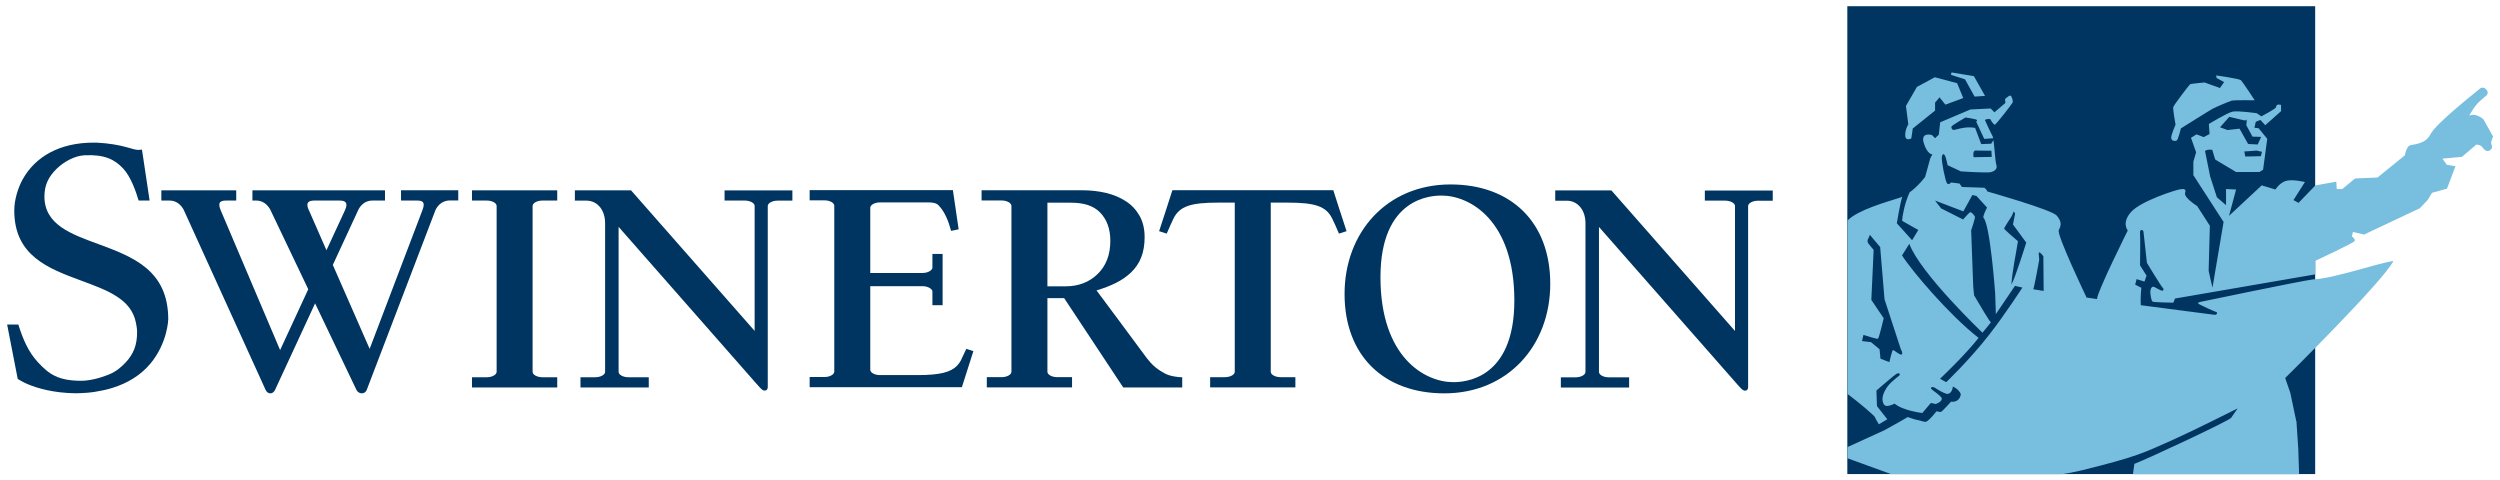 <?xml version="1.0" encoding="UTF-8"?><svg id="a" xmlns="http://www.w3.org/2000/svg" viewBox="0 0 325.85 62.6"><defs><style>.b{fill:#003561;}.c{fill:#78bedf;}</style></defs><path class="b" d="M189.06,24.04c-8.28,0-13.81,6.23-13.81,14.28s5.13,12.95,13,12.95c8.28,0,13.81-6.23,13.81-14.28s-5.13-12.95-13-12.95ZM189.42,49.81c-3.71,0-9.49-3.24-9.49-13.68s6.71-10.64,7.96-10.64c3.71,0,9.49,3.24,9.49,13.68s-6.7,10.64-7.96,10.64Z"/><path class="b" d="M61.52,26.14h1.92c.71,0,1.29.33,1.29.7v21.63c0,.37-.58.7-1.29.7h-1.92v1.33h11.11v-1.33h-1.92c-.71,0-1.29-.33-1.29-.7v-21.63c0-.37.58-.7,1.29-.7h1.92v-1.33h-11.11v1.33Z"/><path class="b" d="M151.89,48.71c-.42-.22-.85-.48-1.28-.83-.43-.34-.91-.88-1.44-1.61-1.22-1.64-4.98-6.74-6.25-8.42.92-.27,1.76-.59,2.52-.97.76-.38,1.41-.83,1.96-1.35.59-.56,1.04-1.21,1.34-1.97.3-.76.45-1.64.45-2.63,0-1.1-.22-2.04-.67-2.82-.45-.78-1.04-1.41-1.79-1.89-.77-.5-1.64-.85-2.59-1.08-.95-.22-1.97-.34-3.06-.34h-13.14v1.33h2.6c.71,0,1.29.33,1.29.7v21.63c0,.37-.58.7-1.29.7h-1.92v1.33h11.11v-1.33h-1.92c-.71,0-1.29-.33-1.29-.7v-9.6h2.18l7.7,11.64h7.69v-1.33c-.31-.01-.55-.01-1.02-.1-.47-.08-.86-.2-1.18-.36ZM136.52,37.31v-10.89h3.07c1.63,0,2.89.36,3.79,1.27.89.91,1.34,2.15,1.34,3.7,0,1.83-.56,3.27-1.67,4.34-1.11,1.07-2.5,1.59-4.17,1.59h-2.37Z"/><path class="b" d="M222.21,24.81v1.34h.72s1.92,0,1.92,0c.71,0,1.29.33,1.29.7v16.29l-16.11-18.32h-7.32v1.34h1.51c1.41,0,2.43,1.21,2.43,2.93v19.39c0,.37-.58.7-1.29.7h-1.92v1.33h8.9v-1.33h-2.64c-.71,0-1.29-.33-1.29-.7v-18.9l17.83,20.29c.65.73.89,1.05,1.21,1.05.27,0,.39-.19.4-.45v-23.61c0-.37.58-.7,1.29-.7h1.92v-1.33h-8.84Z"/><path class="b" d="M94.43,26.14h2.64c.71,0,1.29.33,1.29.7v16.29l-16.11-18.32h-7.32v1.34h1.51c1.41,0,2.43,1.21,2.43,2.93v19.39c0,.37-.58.7-1.29.7h-1.92v1.33h8.9v-1.33h-2.64c-.71,0-1.29-.33-1.29-.7v-18.9l17.83,20.29c.65.73.89,1.05,1.21,1.05.27,0,.39-.19.4-.45v-23.61c0-.37.58-.7,1.29-.7h1.92v-1.33h-8.84v1.34Z"/><path class="b" d="M125.31,46.85c-.61,1.22-1.65,1.77-3.72,1.96-.61.06-1.29.08-2.1.08h-4.79c-.7,0-1.26-.32-1.27-.69v-10.9h6.81c.42,0,.77.12,1,.28.17.12.29.26.29.41v1.79h1.33v-6.68h-1.33v1.79c0,.15-.12.29-.29.41-.24.17-.59.28-1,.28h-6.81v-8.51c.01-.37.58-.69,1.29-.69h6.21c.57,0,1.07.05,1.39.37.82.83,1.31,2.11,1.58,3.12.02.09.06.22.06.22l.99-.2-.75-5.11h0s0,0,0,0h-18.67v1.33h1.92c.71,0,1.29.33,1.29.7v21.63c0,.37-.58.7-1.29.7h-1.92v1.33h19.84l1.5-4.7-.92-.3s-.56,1.19-.64,1.35Z"/><path class="b" d="M173.76,24.79h-.39s0,0,0,0h-20.56s-1.52,4.74-1.73,5.34l.99.32c.26-.62.71-1.61.89-1.98.79-1.58,2.23-2.06,5.77-2.06h2.21v22.05c0,.37-.58.7-1.29.7h-1.92v1.33h11.11v-1.33h-1.92c-.71,0-1.29-.33-1.29-.7v-22.05h2.23c3.54,0,4.98.47,5.77,2.06.19.37.64,1.36.89,1.98l.99-.32c-.21-.6-1.73-5.34-1.73-5.34Z"/><path class="b" d="M52.27,26.14h2.08c.71,0,1.13.17.71,1.25l-6.88,18.08-4.8-10.94,3.31-7.15c.18-.38.71-1.24,1.84-1.24h1.65v-1.33h-17.28s0,1.33,0,1.33h.5c.4,0,.71.11.97.26.49.29.78.75.89.99l4.92,10.31-3.67,7.93-7.75-18.24c-.44-1.07.01-1.25.73-1.25h1.3v-1.33h-9.76v1.33h1.07c.4,0,.71.11.97.26.49.29.77.72.89.98l10.66,23.44c.27.59.95.61,1.23,0l5.22-11.28,5.39,11.28c.28.58,1.11.61,1.34,0l8.96-23.44h0c.18-.38.71-1.24,1.85-1.25h1.12v-1.33h-7.46v1.33ZM40.24,27.37c-.45-1.01.01-1.22.71-1.23h3.3c.7,0,1.19.21.72,1.25l-2.42,5.23-2.3-5.25Z"/><path class="b" d="M12.78,31.8c-3.52-1.3-6.99-2.51-6.99-6.2,0-1.54.59-2.61,1.57-3.58.96-.94,2.37-1.72,3.65-1.78,2.63-.13,3.94.55,5.04,1.72,1,1.07,1.67,3,2.02,4.18h1.43l-.83-5.54-.17-1.11-.13.02c-.07.01-.18.03-.27.03-.39,0-.83-.12-1.4-.3-1.2-.36-2.67-.57-3.95-.64-.14,0-.45-.01-.57-.01-4.35,0-7.59,1.79-9.26,4.85-.55,1.01-1.06,2.57-1.06,4,0,5.91,4.45,7.56,8.76,9.15,3.34,1.24,6.5,2.36,7.1,5.49.08.39.15.84.15,1.2,0,1.64-.43,2.83-1.49,3.96-.56.6-1.25,1.18-2.09,1.53-1.57.66-2.91.86-3.71.86-3.02,0-4.21-.88-5.63-2.41-1.2-1.29-1.93-2.9-2.56-4.92H.93l1.38,7.09s.72.45,1.29.68c1.27.53,3.38,1.16,6.28,1.19.37,0,.98-.03,1.52-.07.36-.03.72-.08.98-.12.76-.12,1.49-.27,2.23-.5,2.07-.63,3.75-1.7,4.98-3.16,2.24-2.67,2.34-5.75,2.34-5.78,0-6.44-4.64-8.16-9.14-9.83Z"/><rect class="b" x="240.78" y=".81" width="60.98" height="60.98"/><path class="c" d="M299.29,54.87l-.77-3.66-.67-1.94s12.97-12.8,14.1-15.26c-2.27.36-7.75,2.28-10.38,2.4h0s-.06,0-.11.01c-1.52.18-14.4,2.88-14.67,2.93-.27.04-.36.18-.22.27.13.09,2.06.99,2.28,1.04.22.05.13.41-.22.37-.36-.04-9.6-1.25-9.6-1.25-.07-.87.07-2.27.07-2.27l-.8-.41.18-.72,1.03.32.27-.77-.85-1.35s.06-3.56,0-4.24c-.04-.49.4-.45.45-.13.04.32.45,4.06.45,4.06,0,0,1.83,3.02,2.06,3.24.22.23.05.45-.18.36-.22-.09-.53-.25-.89-.45-.4-.22-.58.32-.54.77.04.45.13,1.04.31,1.13.18.09,2.68.13,2.68.13l.22-.54,18.28-3.15v-1.76s4.94-2.3,5.12-2.57c.18-.27-.35-.61-.35-.61l.14-.59,1.45.34,7.26-3.42,1.03-1.08.57-.94,1.95-.54,1.1-2.93-1.12-.18-.58-.8,2.55-.24,1.88-1.6s.49.02.69.25c.16.18.71,1.06,1.3.27.14-.19-.09-.77-.09-.77l.27-.81-1.25-2.23s-.57-.52-1.23-.58c-.66-.06-.84.48-.24-.54.6-1.02,1.31-1.5,1.85-1.98.54-.48-.31-1.37-.85-.89-.54.48-5.69,4.48-6.44,5.95-.71,1.4-2.42,1.26-2.77,1.49-.36.23-.58,1.26-.58,1.26l-3.55,2.88-2.92.12-1.67,1.38h-.72l-.06-.96-2.73.49-2.19,2.27-.66-.36,1.49-2.35s-1.7-.43-2.54-.13c-.83.3-1.3,1.1-1.3,1.1l-1.79-.54-4.26,3.97.92-3.43-1.31-.06v2.1l-1.19-1.02-.88-2.72-.67-3.33s.36-.26.95-.13c.16.63.39,1.26.39,1.26l2.71,1.62h3.04l.48-.3.54-4.03-1.13-1.38-.54-.06.18-.78.6-.24.63.69,2.06-1.83v-.81s-.63-.24-.66.3c-.01.19-1.91,1.19-1.91,1.19l-.58-.41s-2.49-.36-3.17-.21c-.69.15-3.09,1.61-3.09,1.61l.09,1.31-.76.4-.94-.36-.72.45.67,1.89-.36,1.22v1.76l3.94,6.1-1.45,8.57-.5-2.2.16-5.88-1.66-2.57s-1.75-1.1-1.57-1.69c.18-.59-.18-.54-.63-.49-.45.04-5.09,1.5-6.39,2.94-1.3,1.44-.45,2.43-.45,2.43,0,0-4.01,8.03-4.01,8.94l-1.36-.2s-3.93-8.21-3.62-8.79c.36-.68.36-1.13-.27-1.89-.63-.77-9.06-3.15-9.06-3.15.04-.13-.36-.48-.36-.48l-2.94-.1-.31-.45-1.1-.14s-.31.41-.54.09c-.22-.32-.75-2.92-.66-3.42.09-.5.28-.41.42-.14.13.27.33,1.22.33,1.22l1.74.81s3.49.23,3.94.09c.45-.14.85-.41.67-.95-.15-.44-.23-2.3-.38-3.22l-.29.47-1.3.05s-.67-1.78-.8-2.12c-1.45-.25-2.68.36-2.86.27-.18-.09-.27-.27-.22-.43.05-.16,1.83-1.19,1.83-1.19,0,0,1.39.2,1.48.32.09.11-.09.22-.09.22l1.05,2.25,1.17-.08c-.02-.11-.05-.19-.07-.24-.22-.41-.89-1.85-.98-2.07-.09-.23.65-.2.65-.2,0,0,.42.74.6.74s2.24-2.7,2.33-2.88c.09-.18-.09-.81-.27-.9-.18-.09-.72.45-.72.45l.05.5-1.43,1.22-.49-.5-2.64.13-3.94,1.67-.18,1.62-.49.45-.4-.41s-1.52-.45-1.07,1.04c.45,1.49,1.12,1.49,1.12,1.49l-.27.5-.67,2.43s-.85,1.16-2.02,2.01c-.69,1.46-.98,3.28-.98,3.71.67.4,2.11,1.19,2.11,1.19l-.81,1.34-1.99-2.21s.43-2.65.71-3.46c-.2.1-.21.09-.42.16-1.52.49-5.39,1.56-6.71,2.94v22.61c1.53,1.14,3.51,2.84,3.57,3.02.09.27.49.9.49.9l.02.03,1.1-.65-1.35-1.72-.07-2.03s2.5-2.19,2.73-2.23c.22-.05.33.02.32.16-.01.14-.36.3-1.1.99-.75.69-1.16,1.62-1.16,2.16s.21.9.51.93c.3.03.69-.12,1.07-.3,1.1.93,3.61,1.22,3.61,1.22,0,0,1.01-1.17,1.07-1.26.06-.09.67.09.67.09,0,0,.86-.26.8-.77-.21-.36-1.1-.96-1.21-1.05-.49-.39.04-.48.31-.3.25.17.98.63,1.53.8.75.05.81-.96.81-.96,0,0,.74.29,1.04.98-.09.84-.78,1.08-1.27.99,0,0-1.18,1.31-1.3,1.33-.11.02-.25.02-.6-.07-.21.21-.74,1.01-1.36,1.37-.49,0-.67-.16-.94-.2-.54-.09-1.01-.27-1.46-.42-.45.3-3.06,1.73-3.06,1.73l-4.78,2.18v1.46l5.72,2.08h22.2c.82-.12,1.66-.28,2.57-.5,7.29-1.79,8.09-2.28,12.02-4.03,2.56-1.14,8.34-4.05,8.34-4.05,0,0-.76,1.1-.85,1.23-.2.35-10.73,5.28-12.61,6l-.19,1.35h21.66l-.11-3.35-.24-3.58ZM294.69,20.36l-2.04.04-.13-.66s1.34-.08,1.66-.12c.01,0-.01-.01.03-.01.07,0,.04,0-.03.01-.07.03.64.16.64.16l-.13.57ZM290.57,15.23l1.91.45s.18.09.3-.09c.12.06,0,.72,0,.72l.81,1.5,1.13.03-.45.99-1.25-.06-1.12-2-1.57.18-.97-.36,1.21-1.37ZM257.46,19.62c.39.02,2.1.02,2.1.02l.04.81-2.36.04s-.17-.79.22-.88ZM247.84,46.2c-.22.14-.99-.64-1.12-.56-.13.08-.46,1.56-.46,1.56l-1.16-.45-.12-1.23-1.12-.93-1.16-.13.18-.81s1.76.59,1.9.49c.14-.09.74-2.66.74-2.66l-1.61-2.39.3-6.52s-.37-.42-.67-.81c-.29-.38.04-.81-.03-.64.05-.12.21-.51.21-.51l1.34,1.59.57,6.82,2.12,6.49s.33.56.11.69ZM259.26,43.64c-2.56,3.29-5.59,6.17-5.59,6.17l-.81-.44s3.13-2.93,5.03-5.33c-3.75-2.9-8.76-8.8-9.98-10.75,0,0,.52-.81.95-1.51,1.43,3.85,9.53,11.58,9.53,11.58,0,0,.63-.72,1.1-1.34-.26-.26-1.24-1.91-2.19-3.53-.02-.42-.1-.82-.11-1.16-.01-.32-.27-7.3-.27-7.3,0,0,.56-1.64.49-1.79-.07-.15-.48-.69-.66-.56-.18.13-.88.93-.88.93l-2.87-1.45-.79-1.02,3.69,1.41,1.18-2.13.53.12,1.38,1.51-.17.35s-.32.65-.32.95c.9.81,1.55,9.89,1.55,9.89l.09,2.7,2.49-3.68.97.22s-2.23,3.46-4.34,6.16ZM262.16,37.1c.16-2,.57-3.82.86-5.66-.47-.38-1.79-1.55-1.8-1.65,0-.12.98-1.61.98-1.61l.27-.63.18.28-.28,1.43,1.73,2.36s-1.44,4.65-1.94,5.48ZM265.01,37.71c.09-.09.7-3.31.76-3.72.07-.41-.13-.98,0-1.08.13-.11.56.49.56.49l.04,4.52-1.37-.22Z"/><path class="c" d="M288.86,9.84l.04.32.99.54-.54.77-2.01-.72s-1.77.16-1.86.22c-.2.15-2.12,2.7-2.21,2.97-.09.27.29,2.3.29,2.3,0,0-.65,1.49-.56,1.8.09.31.4.4.72.27.17-.07.54-1.58.54-1.58,0,0,3.78-2.37,4.16-2.57.38-.2,2.12-.95,2.46-1.04.34-.09,3-.05,3-.05,0,0-1.6-2.45-1.82-2.63-.22-.18-3.19-.61-3.19-.61Z"/><polygon class="c" points="254.37 9.44 254.28 9.75 256.12 10.34 257.37 12.59 258.73 12.5 257.28 9.93 254.37 9.44"/><path class="c" d="M252.18,10.07l-2.33,1.26-1.43,2.48.31,2.39s-.45.72-.4,1.49c.05.77.79.35.79.35l.19-1.29,2.91-2.34v-1.04l.58-.68.76.95,2.33-.86-.8-1.94-2.91-.77Z"/></svg>